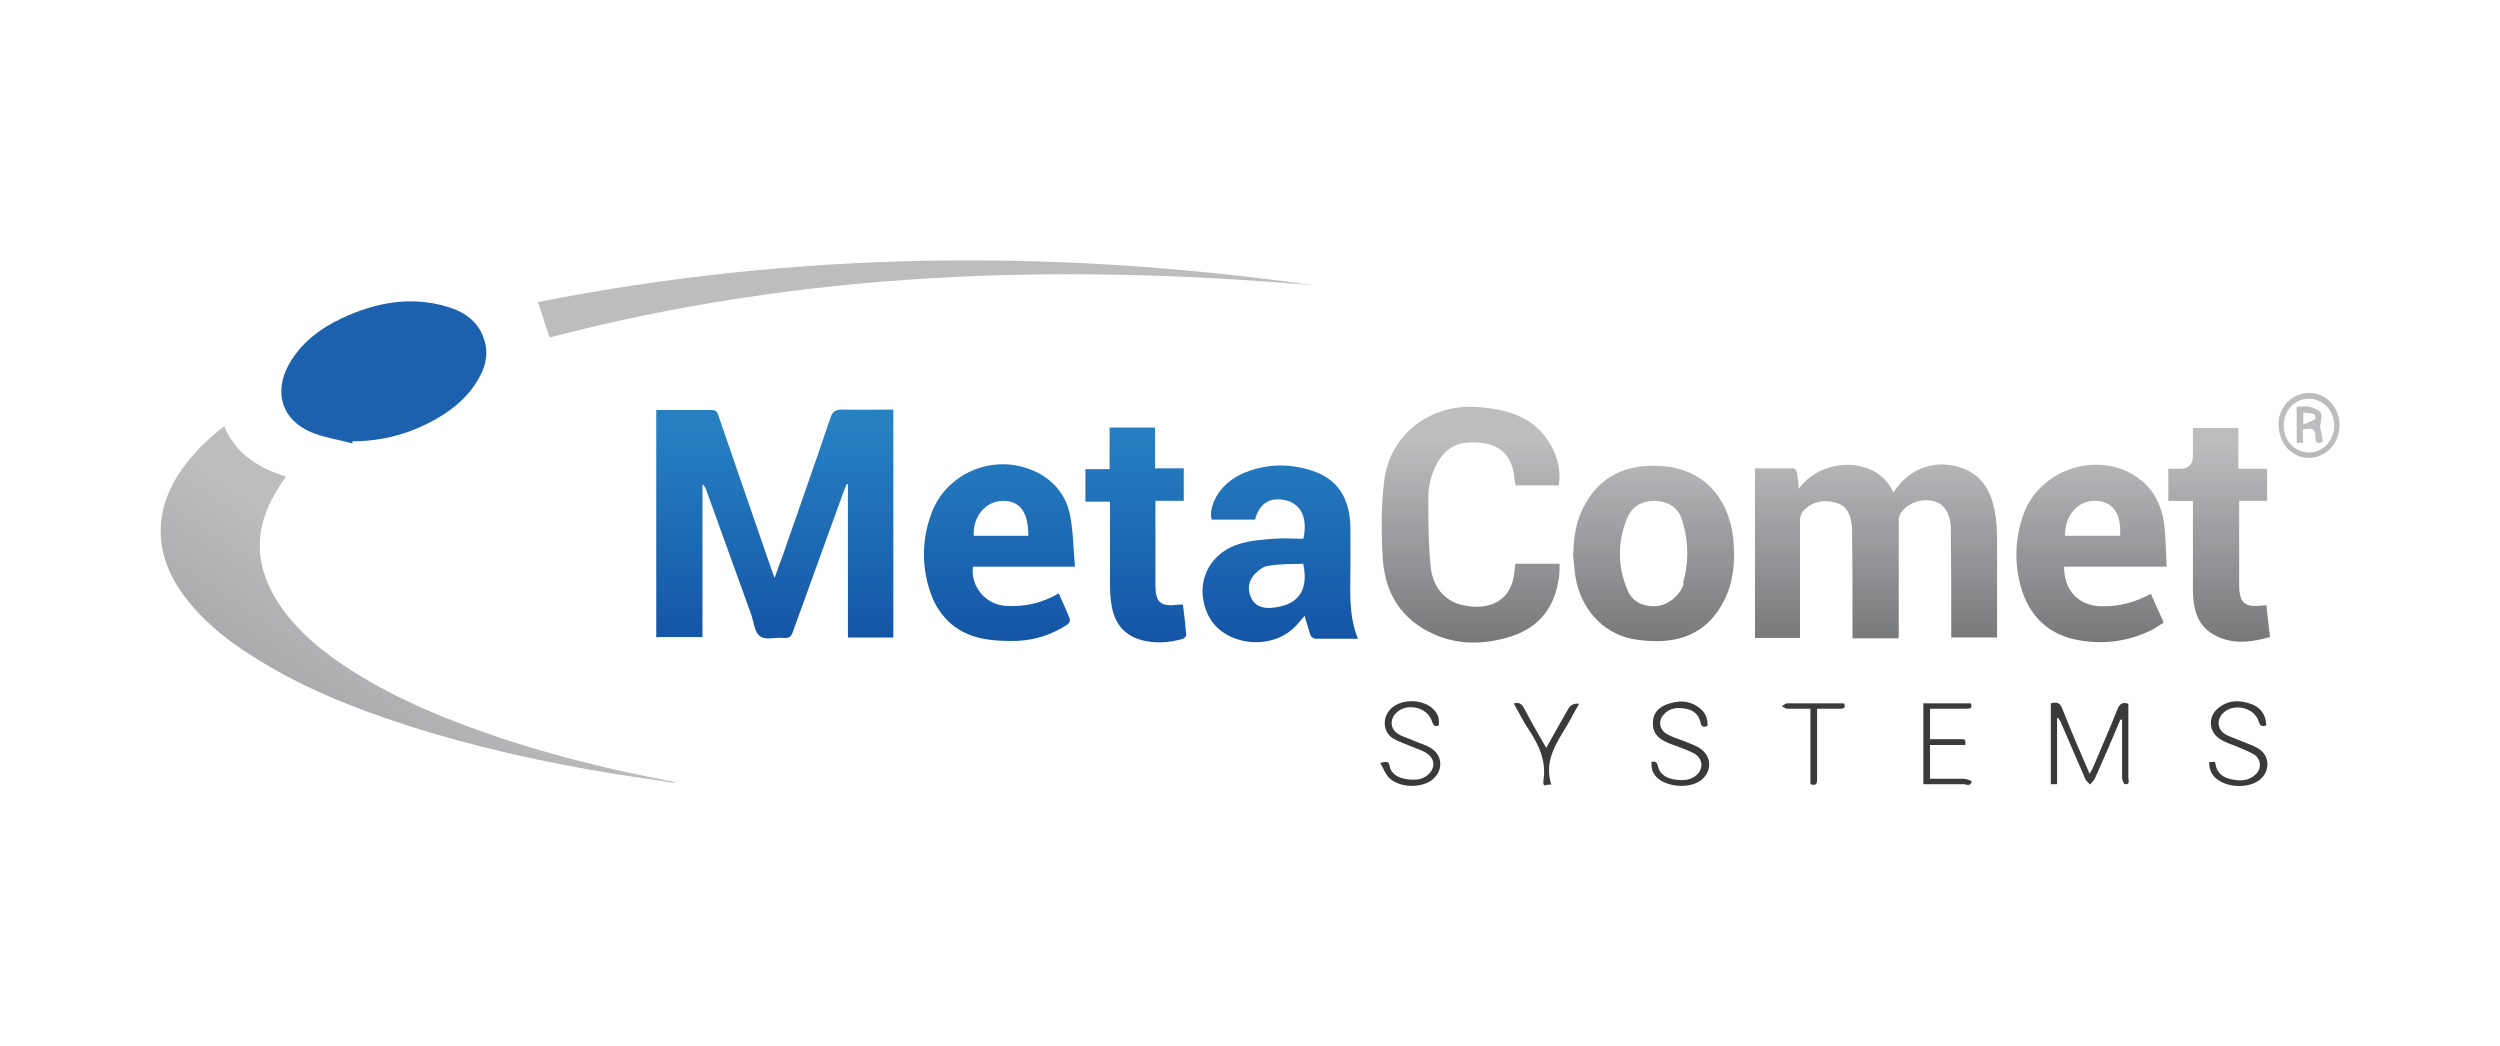 <?xml version="1.0" encoding="UTF-8"?>
<svg id="layer" xmlns="http://www.w3.org/2000/svg" xmlns:xlink="http://www.w3.org/1999/xlink" version="1.1" viewBox="0 0 600 251.1">
  <defs>
    <style>
      .cls-1 {
        fill: url(#linear-gradient);
      }

      .cls-1, .cls-2, .cls-3, .cls-4, .cls-5, .cls-6, .cls-7, .cls-8, .cls-9, .cls-10, .cls-11, .cls-12, .cls-13, .cls-14, .cls-15 {
        stroke-width: 0px;
      }

      .cls-2 {
        fill: #3a3a3c;
      }

      .cls-3 {
        fill: url(#linear-gradient-11);
      }

      .cls-4 {
        fill: url(#linear-gradient-12);
      }

      .cls-5 {
        fill: url(#linear-gradient-13);
      }

      .cls-6 {
        fill: url(#linear-gradient-10);
      }

      .cls-7 {
        fill: #1c61ad;
      }

      .cls-8 {
        fill: url(#linear-gradient-4);
      }

      .cls-9 {
        fill: url(#linear-gradient-2);
      }

      .cls-10 {
        fill: url(#linear-gradient-3);
      }

      .cls-11 {
        fill: url(#linear-gradient-8);
      }

      .cls-12 {
        fill: url(#linear-gradient-9);
      }

      .cls-13 {
        fill: url(#linear-gradient-7);
      }

      .cls-14 {
        fill: url(#linear-gradient-5);
      }

      .cls-15 {
        fill: url(#linear-gradient-6);
      }
    </style>
    <linearGradient id="linear-gradient" x1="186" y1="157" x2="186" y2="102.8" gradientUnits="userSpaceOnUse">
      <stop offset="0" stop-color="#1352a4"/>
      <stop offset="1" stop-color="#2680c2"/>
    </linearGradient>
    <linearGradient id="linear-gradient-2" x1="31.4" y1="257.8" x2="103.7" y2="148.8" gradientUnits="userSpaceOnUse">
      <stop offset="0" stop-color="#6f7173"/>
      <stop offset="1" stop-color="#bdbdc0"/>
    </linearGradient>
    <linearGradient id="linear-gradient-3" x1="450.2" y1="158.9" x2="450.2" y2="106.1" xlink:href="#linear-gradient-2"/>
    <linearGradient id="linear-gradient-4" x1="353" y1="158.9" x2="353" y2="106.1" xlink:href="#linear-gradient-2"/>
    <linearGradient id="linear-gradient-5" x1="307.3" y1="157" x2="307.3" y2="102.8" xlink:href="#linear-gradient"/>
    <linearGradient id="linear-gradient-6" x1="239.9" y1="157" x2="239.9" y2="102.8" xlink:href="#linear-gradient"/>
    <linearGradient id="linear-gradient-7" x1="396.9" y1="158.9" x2="396.9" y2="106.1" xlink:href="#linear-gradient-2"/>
    <linearGradient id="linear-gradient-8" x1="501.9" y1="158.9" x2="501.9" y2="106.1" xlink:href="#linear-gradient-2"/>
    <linearGradient id="linear-gradient-9" x1="77.7" y1="288.5" x2="150" y2="179.5" xlink:href="#linear-gradient-2"/>
    <linearGradient id="linear-gradient-10" x1="272.5" y1="157" x2="272.5" y2="102.8" xlink:href="#linear-gradient"/>
    <linearGradient id="linear-gradient-11" x1="532.7" y1="158.9" x2="532.7" y2="106.1" xlink:href="#linear-gradient-2"/>
    <linearGradient id="linear-gradient-12" x1="554.2" y1="158.9" x2="554.2" y2="106.1" xlink:href="#linear-gradient-2"/>
    <linearGradient id="linear-gradient-13" x1="554.4" y1="158.9" x2="554.4" y2="106.1" xlink:href="#linear-gradient-2"/>
  </defs>
  <path class="cls-1" d="M157.5,153.2v-54.8c1.5,0,2.9,0,4.4,0,2.9,0,5.8,0,8.7,0,1.1,0,1.5.3,1.8,1.3,4.3,12.5,8.6,25,12.9,37.4.2.4.3.9.6,1.6.7-2,1.4-3.8,2-5.5,3.8-11,7.7-21.9,11.4-32.9.5-1.6,1.3-2,2.9-2,4,.1,8.1,0,12.2,0v54.7h-10.9v-36.8h-.3c-.2.5-.5,1.1-.7,1.7-4.1,11.2-8.1,22.5-12.2,33.7-.4,1.2-.9,1.6-2.2,1.5-2-.2-4.4.6-5.7-.4-1.3-.9-1.5-3.4-2.1-5.2-3.6-9.9-7.2-19.9-10.8-29.9-.2-.5-.4-1-.9-1.4v36.7h-11Z"/>
  <path class="cls-9" d="M161.9,187.9c-4.7-.7-9.4-1.4-14.1-2.1-17.1-2.8-33.9-6.5-50.4-11.8-13-4.2-25.6-9.3-37.1-16.7-6.2-3.9-11.8-8.5-16.2-14.4-7.2-9.8-7.4-20.3-.5-30.2,2.8-4,6.2-7.3,10.2-10.4,2.8,6.7,8.3,10,14.8,12.1-1,1.6-2.1,3.1-2.9,4.6-5,8.9-4.3,17.6,1.3,26,4.6,6.9,10.9,11.8,17.8,16.2,11,6.9,23,11.8,35.3,15.9,13.2,4.4,26.8,7.7,40.5,10.3.5,0,.9.2,1.4.4,0,.1,0,.2-.1.3Z"/>
  <path class="cls-10" d="M455.5,153.2h-10.9c0-.8,0-1.5,0-2.2,0-7.9,0-15.8-.1-23.8,0-.2,0-.3,0-.5-.3-2.6-.8-5.1-3.7-6-3-.9-5.8-.4-8,1.9-.5.5-.8,1.5-.8,2.3,0,8.7,0,17.5,0,26.2,0,.6,0,1.3,0,2h-10.8v-40.7c3.2,0,6.3,0,9.3,0,.3,0,.7.7.8,1.1.2,1.2.3,2.4.4,3.8,5.8-7.9,19-7.7,22.7.9.4-.6.8-1.1,1.2-1.6,3.5-4.4,9.1-6.2,14.6-4.5,5.7,1.7,7.9,6.2,8.7,11.6.3,1.9.4,3.9.4,5.9,0,7.2,0,14.4,0,21.6,0,.6,0,1.2,0,1.8h-11c0-.7,0-1.4,0-2.1,0-8,0-15.9-.1-23.9,0-.2,0-.4,0-.7-.3-3.3-1.6-5.3-4-6-3-.8-6.5.4-8.1,3-.3.5-.4,1.2-.4,1.8,0,9,0,18,0,27,0,.2,0,.4,0,.8Z"/>
  <path class="cls-7" d="M84.5,106.4c-3.3-.9-6.8-1.4-9.9-2.7-6.9-3-8.9-9.4-5.4-16,2.9-5.3,7.5-8.8,12.8-11.3,8.1-3.8,16.5-5.4,25.3-2.8,4.4,1.3,7.9,3.8,9.1,8.6.9,3.5-.2,6.7-2.1,9.6-2.7,4.3-6.6,7.2-11,9.5-5.9,3.1-12.1,4.6-18.7,4.6v.4Z"/>
  <path class="cls-8" d="M374.2,116.5h-10.5c0-.5-.2-1-.2-1.5-.6-7-4.9-9-10.7-8.8-3.6,0-6.2,1.9-7.9,5-1.5,2.7-2.2,5.7-2.1,8.8,0,5.4,0,10.9.6,16.3.5,4.2,2.9,7.8,7.5,8.9,6.5,1.5,12.1-.9,12.6-8.4,0-.5.1-1,.2-1.5h10.6c0,1.4,0,2.8-.3,4.2-1.2,7.1-5.4,11.6-12.2,13.5-5.9,1.7-11.9,1.8-17.7-.8-7.6-3.4-11.6-9.6-12.2-17.7-.4-6.3-.5-12.7.3-19,1.3-11.3,11.2-18.7,22.5-17.8,4.1.3,8.1,1,11.7,3.1,5.4,3.2,8.7,9.9,7.7,15.6Z"/>
  <path class="cls-14" d="M325.9,153.3c-3.6,0-6.9,0-10.2,0-.4,0-1.1-.5-1.2-.9-.5-1.5-.9-3-1.4-4.6-.9,1-1.7,2.1-2.6,2.9-6,5.7-17.1,4-20.5-3-3.5-7.2-.2-14.9,7.6-17.2,2.6-.8,5.5-1,8.2-1.2,2.3-.2,4.7,0,7,0,1.1-4.8-.5-8.3-4.1-9.2-3.9-.9-6.4.6-7.5,4.6h-10.4c-.4-1.5,0-3,.6-4.5,1.5-3.3,4.2-5.5,7.4-6.8,5.2-2.1,10.6-2.2,15.9-.5,6.3,2,9.2,6.5,9.4,13.6,0,3.2,0,6.3,0,9.5,0,5.8-.5,11.6,1.8,17.3ZM312.8,135.3c-2.8.1-5.6,0-8.4.5-1.1.1-2.3,1-3.2,1.9-1.5,1.6-1.9,3.6-1,5.6.8,2,2.6,2.7,4.7,2.6,5.7-.4,9.4-3.2,7.9-10.5Z"/>
  <path class="cls-15" d="M258,136h-24.5c-.6,4.8,3.1,9.1,7.8,9.4,4.5.3,8.7-.6,12.8-3,1,2.2,1.9,4.2,2.7,6.3.1.3-.4,1.1-.8,1.3-3.6,2.3-7.5,3.6-11.7,3.8-2.9.1-5.9,0-8.8-.6-6.4-1.4-10.5-5.6-12.4-11.6-1.9-6-1.8-12.1.3-18,3.7-10.7,16.4-15.4,26.3-9.8,3.8,2.2,6.3,5.6,7.1,9.8.8,4,.8,8.1,1.2,12.4ZM246.8,128.6c0-5.7-2-8.4-6.1-8.4-4.1,0-7.3,3.8-7,8.4h13.1Z"/>
  <path class="cls-13" d="M377.6,132.8c.1-3.8.6-7.4,2.3-10.8,3.8-7.7,10.2-10.5,18-10.2,12.1.4,17.7,9.3,18.2,18.9.3,4.8-.2,9.5-2.5,13.8-3,5.7-7.7,8.8-14.1,9.3-2.6.2-5.4,0-8-.5-7-1.5-12.2-7.4-13.4-14.9-.3-1.9-.4-3.8-.6-5.7ZM403.9,140c1.4-4.7,1.4-9.8,0-14.5s-.2-.7-.3-1c-1-2.9-3.5-4.2-6.5-4.3-3,0-5.4,1.3-6.6,4.2-2.3,5.6-2.3,11.4,0,17,1.1,2.8,3.4,4.1,6.5,4.1s6.2-2.5,7.1-5.4,0,0,0-.1Z"/>
  <path class="cls-11" d="M495.4,136c-.1,5.7,3.5,9.4,8.9,9.5,4.2.1,8.1-.9,11.9-3,1,2.3,2,4.5,3.1,6.9-1,.6-1.9,1.3-2.9,1.8-5.5,2.7-11.2,3.5-17.2,2.5-7.5-1.2-12.2-5.8-14.2-12.9-1.6-5.7-1.4-11.6.6-17.3,4-11.2,18.5-15.6,27.8-8.6,3.4,2.5,5.2,6.1,5.9,10.1.5,3.5.5,7.2.7,11h-24.4ZM508.8,128.6c.4-5.3-1.7-8.3-5.9-8.4-4.2-.1-7.3,3.4-7.3,8.4h13.2Z"/>
  <path class="cls-12" d="M315.5,68.5c-61.9-5.4-123.3-3.3-183.6,12.5-.9-2.7-1.8-5.5-2.8-8.5,61.7-12.2,123.9-12.9,186.3-4Z"/>
  <path class="cls-6" d="M266.2,102.6h11v9.8h6.9v7.8h-6.8v2c0,6,0,12,0,18,0,4.5,1.2,5.5,5.7,4.9.2,0,.4,0,.9,0,.3,2.4.6,4.8.8,7.3,0,.3-.5.8-.8.9-3.3,1-6.7,1.2-10,.3-4.4-1.2-6.6-4.4-7.2-8.8-.2-1.4-.3-2.8-.3-4.2,0-6.7,0-13.3,0-20.2h-5.9v-7.8h5.8v-9.9Z"/>
  <path class="cls-3" d="M543.9,145c.3,2.6.6,5.2.9,7.9-4.7,1.3-9.3,1.9-13.7-.7-3.9-2.3-4.7-6.2-4.8-10.3,0-6.6,0-13.1,0-19.7,0-.6,0-1.3,0-2h-5.9v-7.7c.9,0,1.9,0,2.8,0q3.1,0,3.1-3.1c0-2.2,0-4.4,0-6.7h10.9v9.8h6.9v7.7h-6.7c0,.7,0,1.3,0,1.9,0,6.1,0,12.1,0,18.2,0,4.4,1.3,5.6,5.7,5,.2,0,.4,0,.9,0Z"/>
  <path class="cls-2" d="M508.9,172.7c-2,4.7-4,9.4-6.1,14.1-.3.6-.8,1-1.2,1.5-.4-.5-1-.9-1.2-1.5-1.9-4.4-3.8-8.8-5.7-13.2-.2-.5-.4-1-1-1.4v16h-1.5v-19.4c1.4-.4,2.2-.2,2.8,1.4,2,5.1,4.2,10.2,6.5,15.5.3-.5.5-.9.7-1.2,2-4.8,4.1-9.5,6-14.3.5-1.2,1.1-1.8,2.6-1.3,0,.4,0,1,0,1.5,0,5.4,0,10.8,0,16.2,0,.6.5,1.8-.8,1.6-.3,0-.7-1-.7-1.6,0-4.1,0-8.2,0-12.3,0-.5,0-1.1,0-1.6-.1,0-.3,0-.4,0Z"/>
  <path class="cls-2" d="M396.2,182.9c1.1-.3,1.5,0,1.7,1,.5,2.1,2.2,2.9,4.1,3.2,2.2.3,4.3.2,5.8-1.8,1-1.5.6-3.4-1.1-4.4-1.2-.7-2.5-1.1-3.7-1.6-1.2-.5-2.4-.8-3.5-1.4-1.8-.9-2.9-2.3-2.8-4.4,0-2.2,1.2-3.6,3.2-4.4,2.9-1.1,5.7-1.1,8.2,1,1.2,1,1.8,2.4,1.7,4.1-1,.5-1.5.2-1.7-.9-.4-1.8-1.7-2.9-3.5-3.2-2-.4-4-.2-5.4,1.5-1.3,1.5-.9,3.6.9,4.6,1.2.7,2.6,1.1,3.9,1.6,1.4.6,2.8,1,4,1.8,3,2,2.9,5.9-.1,7.9-2.7,1.7-7.4,1.4-9.9-.6-1.2-1-1.8-2.3-1.6-3.9Z"/>
  <path class="cls-2" d="M331.3,183.1c1.5-.4,2-.4,2.2.7.4,2.1,2.2,2.9,4.1,3.2,2.2.3,4.3.2,5.8-1.8,1.1-1.5.7-3.4-1.1-4.5-1.2-.7-2.5-1.1-3.7-1.6-1.4-.6-3-1.1-4.3-1.9-2.4-1.5-2.6-4.9-.6-7,2.5-2.6,7.8-2.5,10.3,0,1.1,1.1,1.5,2.2,1.3,3.9-.9.4-1.3,0-1.6-.9-1-3.5-6.2-4.7-8.7-2-1.5,1.5-1.3,3.8.5,4.9,1,.7,2.3,1,3.4,1.5,1.5.7,3.2,1.1,4.6,2,3,1.9,2.8,5.8-.1,7.8-2.8,1.8-7.6,1.6-10-.7-.9-.9-1.4-2.3-2.2-3.7Z"/>
  <path class="cls-2" d="M543.9,174.1c-1.2.4-1.5,0-1.8-.9-1-3.5-6.3-4.6-8.7-1.9-1.4,1.5-1.2,3.7.5,4.8,1,.7,2.3,1,3.4,1.5,1.6.7,3.3,1.2,4.8,2.1,2.9,1.9,2.7,5.8-.1,7.7-2.7,1.8-7.2,1.6-9.8-.3-1.4-1-2-2.4-2-4.2.5,0,.9,0,1.3-.1.1.2.2.3.2.5.3,2.1,1.7,3.3,3.7,3.7,2.1.5,4.3.5,6-1.2,1.4-1.3,1.3-3.6-.4-4.7-1.3-.8-2.8-1.3-4.1-1.9-1.4-.6-2.9-1-4.2-1.9-2.6-1.7-2.8-5.2-.5-7.2,2.4-2.1,5.3-2.2,8.2-1.1,2.3.9,3.4,2.6,3.5,5.1Z"/>
  <path class="cls-2" d="M461.6,168.8h11.4c.4,1.1,0,1.3-1,1.3-2.9,0-5.8,0-8.8,0v7.3c2.4,0,4.9,0,7.3,0,1.2,0,1.2,0,1.2,1.4h-8.5v8.1c2.7,0,5.3,0,8,0,.7,0,2,.5,2,.6-.2,1.4-1.3.7-2,.7-3.2,0-6.3,0-9.6,0v-19.5Z"/>
  <path class="cls-4" d="M546.8,102.1c0-4.4,3.3-7.8,7.4-7.8,4.1,0,7.2,3.4,7.3,7.7,0,4.4-3.2,7.8-7.3,7.9-4.1,0-7.3-3.4-7.3-7.8ZM548.1,102.2c0,3.6,2.7,6.4,6.1,6.4,3.3,0,6-2.9,6-6.5,0-3.6-2.7-6.4-6.1-6.4-3.4,0-6,2.8-6,6.5Z"/>
  <path class="cls-2" d="M363.2,168.9c1.3-.5,2,0,2.6,1.1,1.6,3.1,3.4,6.2,5.3,9.5,1.8-3.3,3.6-6.4,5.3-9.4q.8-1.4,2.6-1.2c-.7,1.2-1.4,2.4-2,3.6-.3.5-.5.9-.8,1.4-2.6,4.4-5.7,8.6-3.9,14.4-.8,0-1.3.1-1.7.2-.1-.2-.2-.4-.2-.5,0-.2,0-.3,0-.5.8-4.7-1-8.6-3.5-12.4-1.3-1.9-2.3-4-3.5-6.1Z"/>
  <path class="cls-2" d="M434.6,170.1c-2,0-3.8,0-5.6,0-.5,0-.9-.4-1.4-.6.4-.2.9-.7,1.3-.7,4.5,0,9,0,13.4,0,0,0,.2,0,.3.1.4.9,0,1.2-1,1.2-1.8,0-3.6,0-5.5,0,0,2.3,0,4.4,0,6.5,0,3.5,0,7,0,10.5,0,1.2-.4,1.5-1.6,1.1v-18.1Z"/>
  <path class="cls-5" d="M552.8,106.3h-1.6v-8.7c1,0,2.1-.2,3,0,1,.3,2.3.7,2.8,1.5.4.7,0,2-.2,3.3.2,1,.5,2.3.7,3.7-1.2.4-1.8.3-1.8-1,0-2.2-.5-2.5-3-2v3.1ZM552.8,101.9c1.2-.5,2.1-.9,2.9-1.3.1,0,0-1.2-.3-1.2-.8-.3-1.7-.3-2.6-.4v3Z"/>
</svg>